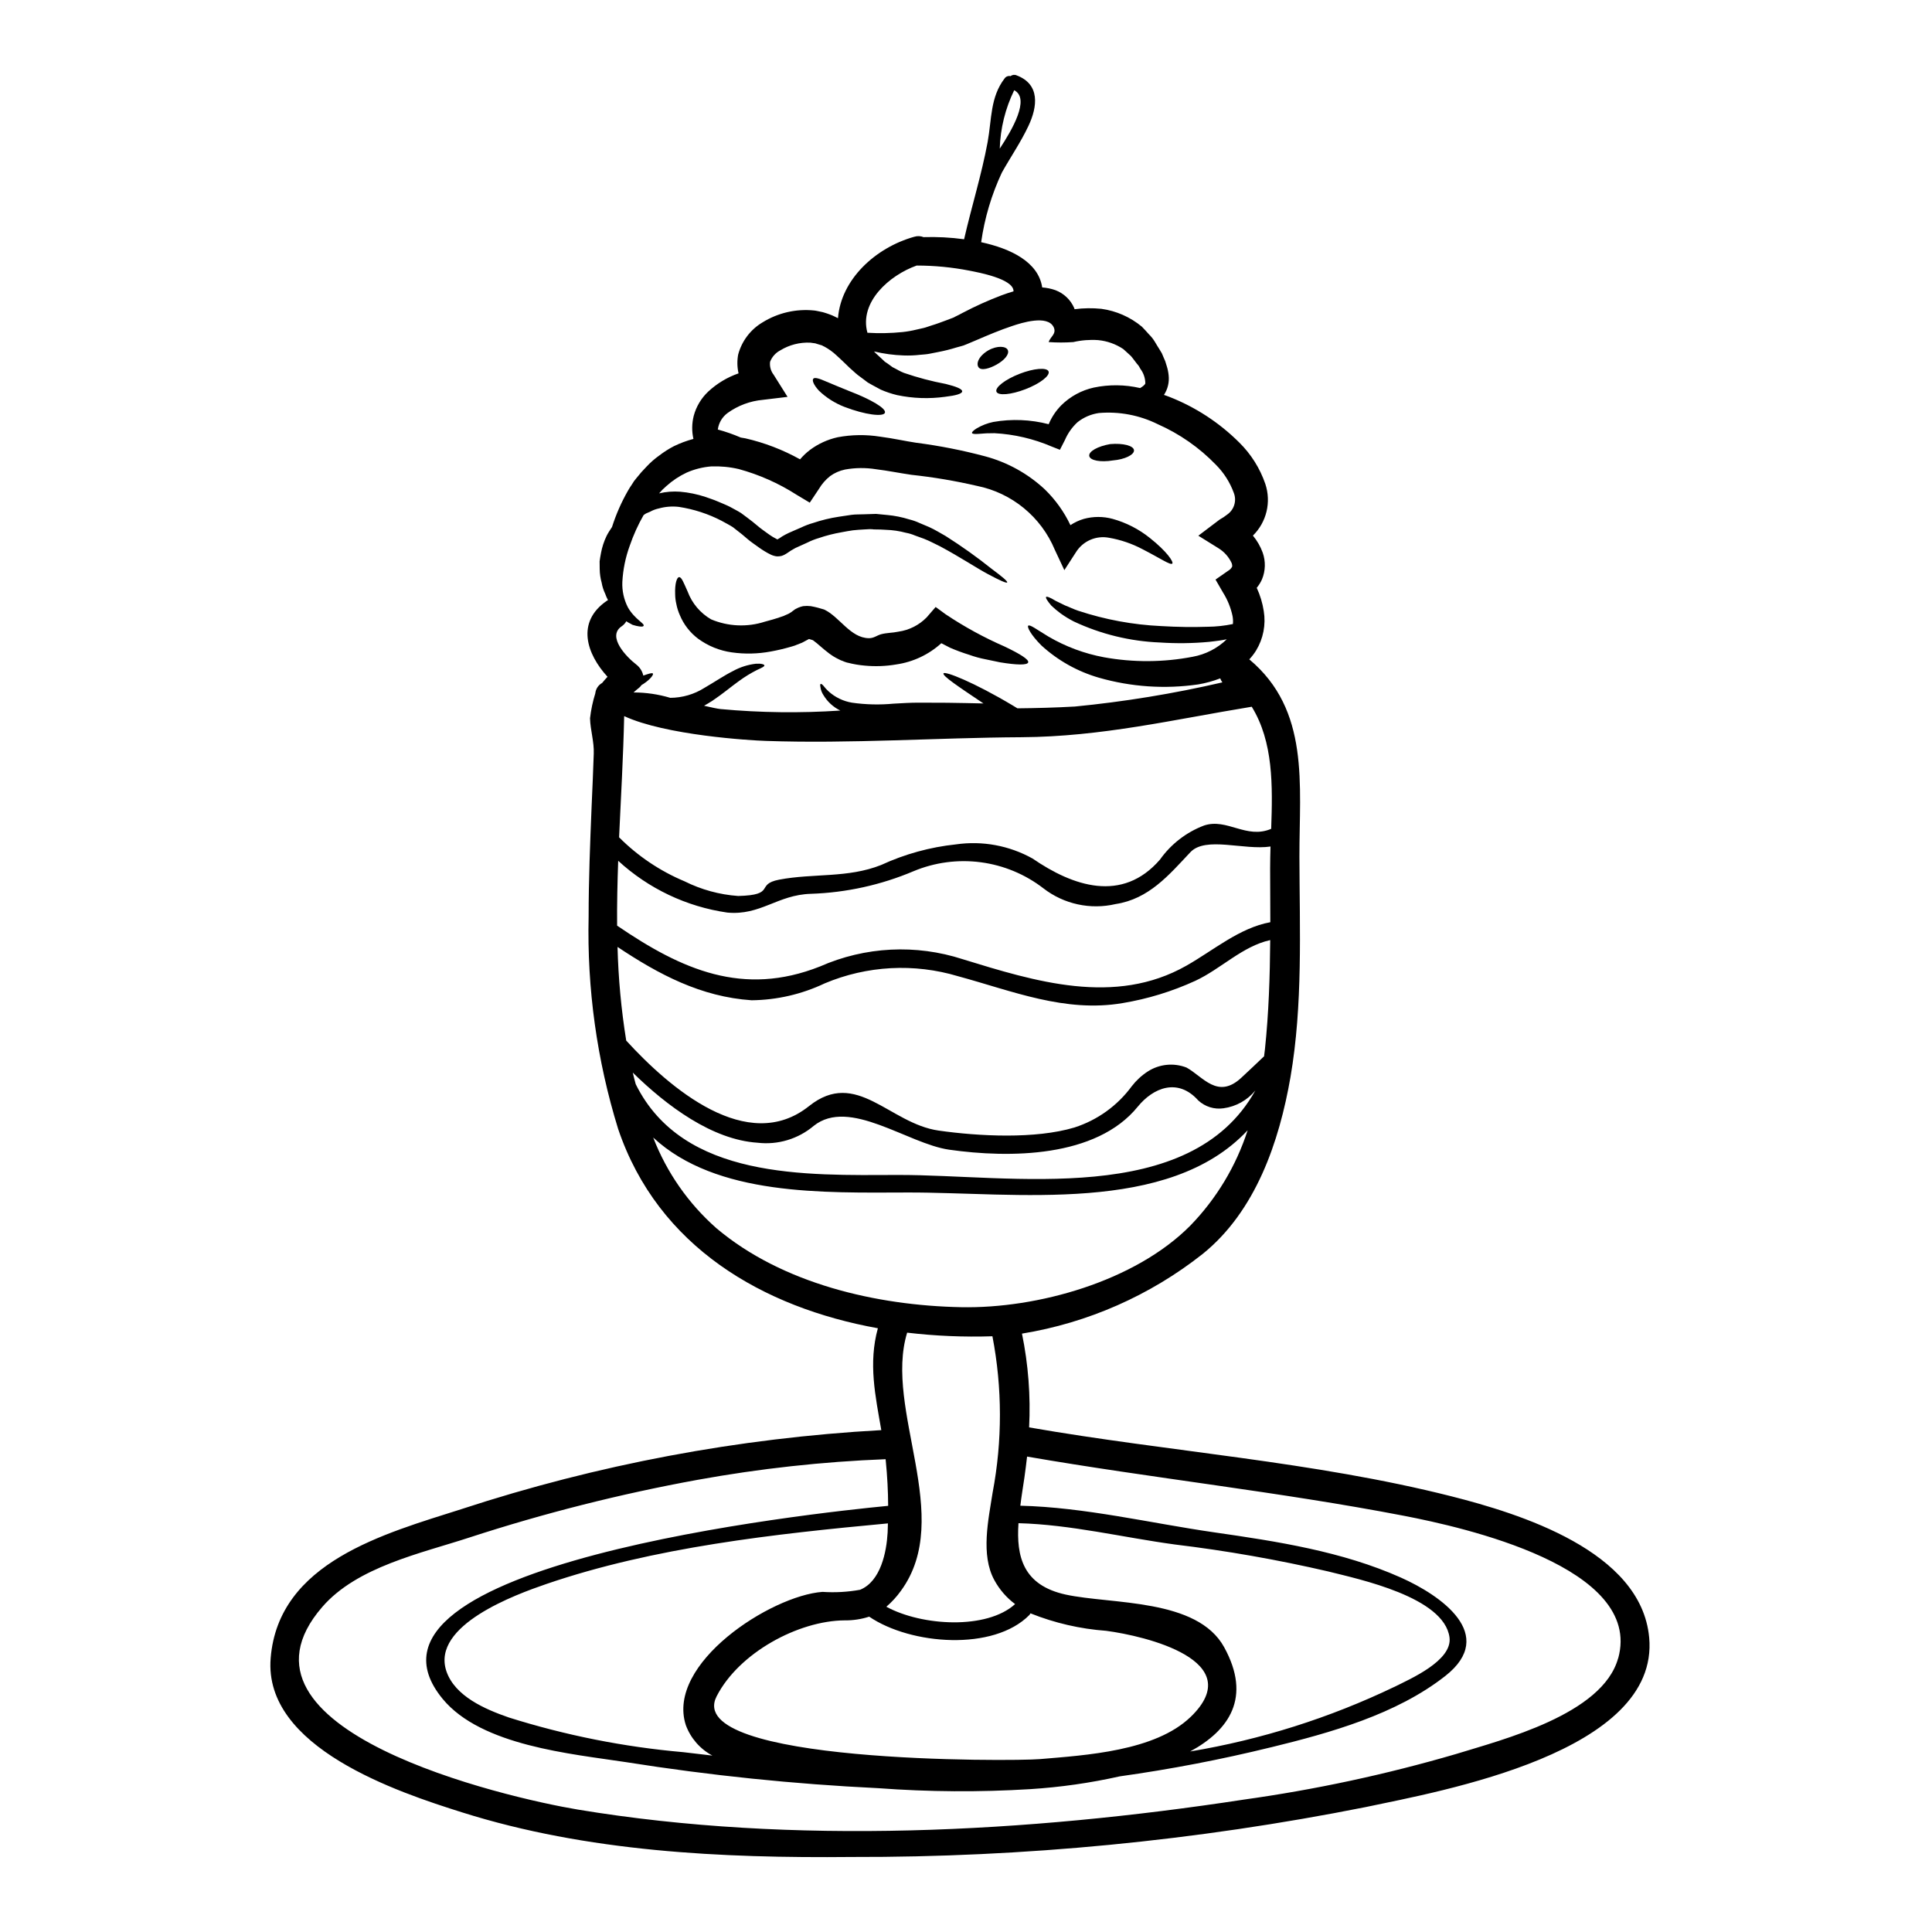 <?xml version="1.0" encoding="UTF-8"?>
<!-- Uploaded to: ICON Repo, www.svgrepo.com, Generator: ICON Repo Mixer Tools -->
<svg fill="#000000" width="800px" height="800px" version="1.1" viewBox="144 144 512 512" xmlns="http://www.w3.org/2000/svg">
 <g>
  <path d="m445.73 240.88 0.051 0.129c0-0.027-0.074-0.105-0.074-0.105l-0.129-0.18-0.289-0.336c-0.363-0.465-0.723-0.934-1.086-1.426-0.344-0.477-0.754-0.902-1.215-1.27-0.414-0.395-0.855-0.789-1.297-1.18-1.996-1.336-4.297-2.156-6.691-2.379-2.203-0.152-4.418 0.023-6.57 0.52-2.176 0.152-4.356 0.152-6.527 0 0.418-1.398 2.176-2.172 1.324-3.961-1.633-3.34-8.57-1.113-10.949-0.312-3.285 1.086-6.5 2.461-9.633 3.805-0.855 0.363-1.68 0.723-2.512 1.059l-0.789 0.312-0.621 0.18-1.238 0.34c-1.598 0.5-3.227 0.906-4.871 1.219-0.789 0.152-1.602 0.312-2.363 0.465-0.758 0.152-1.574 0.18-2.363 0.262l0.004-0.004c-1.469 0.176-2.945 0.234-4.422 0.18-2.644-0.09-5.273-0.445-7.848-1.062 0.129 0.129 0.262 0.289 0.395 0.418 0.566 0.516 1.113 1.035 1.68 1.551l0.789 0.75 0.699 0.465c0.465 0.34 0.906 0.648 1.348 0.984 1.035 0.492 1.992 1.141 3.055 1.527 3.617 1.242 7.316 2.219 11.074 2.926 2.82 0.699 4.375 1.348 4.328 1.969-0.047 0.621-1.633 1.086-4.508 1.426h0.004c-4.238 0.586-8.547 0.438-12.734-0.441-1.48-0.355-2.93-0.84-4.328-1.449-0.75-0.395-1.527-0.832-2.301-1.242l-1.18-0.672-0.883-0.672-1.84-1.371-0.102-0.105-0.262-0.203-0.23-0.207-0.492-0.441-0.957-0.855c-1.18-1.113-2.383-2.332-3.496-3.312v-0.008c-0.973-0.91-2.059-1.695-3.234-2.328-0.211-0.082-0.41-0.184-0.598-0.309-0.285-0.105-0.828-0.234-1.215-0.363l-0.645-0.207c0.129 0.051-0.207-0.027-0.312-0.027-0.293-0.059-0.586-0.102-0.883-0.129-2.82-0.145-5.617 0.57-8.023 2.047-1.234 0.648-2.191 1.723-2.691 3.027-0.148 1.227 0.195 2.465 0.957 3.441l3.676 5.848-6.551 0.789c-3.359 0.305-6.574 1.5-9.316 3.469-1.438 1.047-2.383 2.637-2.617 4.398 2.078 0.559 4.113 1.27 6.086 2.125 0.395 0.078 0.789 0.129 1.215 0.207 5.074 1.16 9.953 3.035 14.496 5.566 0.781-0.922 1.66-1.754 2.617-2.488 2.184-1.629 4.688-2.777 7.352-3.367 3.715-0.695 7.523-0.746 11.258-0.152 3.422 0.441 6.656 1.18 9.5 1.605 6.172 0.793 12.289 1.996 18.301 3.598 5.945 1.586 11.406 4.617 15.895 8.824 2.781 2.719 5.059 5.91 6.727 9.422 1.09-0.727 2.285-1.285 3.543-1.656 2.508-0.688 5.156-0.688 7.664 0 3.574 0.996 6.91 2.703 9.809 5.023 4.609 3.652 6.367 6.394 5.981 6.809-0.465 0.516-3.055-1.32-7.894-3.805h-0.004c-2.773-1.469-5.758-2.492-8.852-3.027-3.449-0.668-6.953 0.867-8.801 3.856l-3.055 4.723-2.512-5.359c-3.633-8.754-11.387-15.121-20.68-16.98-5.707-1.32-11.492-2.297-17.316-2.922-3.367-0.492-6.367-1.113-9.371-1.477-2.742-0.441-5.535-0.418-8.266 0.078-1.43 0.301-2.781 0.898-3.961 1.758-1.172 0.938-2.164 2.074-2.93 3.367l-2.434 3.648-3.543-2.121h0.004c-4.719-3.019-9.871-5.305-15.273-6.781-2.391-0.559-4.844-0.793-7.297-0.703-2.242 0.18-4.438 0.73-6.5 1.633-1.961 0.918-3.773 2.121-5.383 3.57-0.699 0.598-1.348 1.246-1.941 1.941 1.824-0.43 3.699-0.578 5.566-0.438 2.277 0.195 4.523 0.656 6.691 1.371 1.062 0.395 2.176 0.723 3.211 1.18s1.969 0.789 3.258 1.426c0.984 0.566 1.996 1.035 3.004 1.68 1.012 0.75 2.125 1.574 3.055 2.305 0.93 0.73 1.785 1.527 2.668 2.144 0.883 0.617 1.68 1.27 2.715 1.895 0.492 0.285 0.855 0.488 1.18 0.645l0.004 0.004c0.43-0.238 0.844-0.5 1.242-0.789 0.586-0.352 1.191-0.672 1.812-0.961 1.062-0.492 2.125-0.906 3.148-1.371v0.004c1.047-0.512 2.137-0.93 3.258-1.246 2.227-0.75 4.512-1.305 6.832-1.656 1.113-0.152 2.199-0.336 3.289-0.492s2.172-0.102 3.258-0.152c1.086-0.051 2.227-0.078 3.312-0.105 0.984 0.105 1.992 0.184 2.953 0.289l0.004-0.004c1.996 0.184 3.965 0.582 5.879 1.184 0.934 0.227 1.844 0.547 2.715 0.957 0.855 0.363 1.684 0.695 2.512 1.059 1.605 0.723 3.031 1.633 4.43 2.41h-0.004c4.203 2.664 8.254 5.555 12.141 8.66 2.793 2.074 4.269 3.312 4.117 3.602-0.152 0.289-1.945-0.52-5.051-2.176s-7.348-4.504-12.711-7.375c-1.371-0.648-2.754-1.426-4.293-2.019-0.789-0.285-1.574-0.57-2.363-0.855-0.77-0.332-1.578-0.574-2.406-0.727-1.723-0.465-3.496-0.73-5.277-0.785-0.984-0.074-1.969-0.102-2.977-0.102-0.027 0 0.254-0.051 0.125-0.051h-0.051l-0.074 0.051h-0.238l-0.363-0.051-0.723-0.027-1.477 0.078c-1.012 0.078-2.019 0.102-3.004 0.23s-2.019 0.34-3.027 0.52h0.004c-2.031 0.352-4.031 0.859-5.984 1.527-1.062 0.309-2.09 0.715-3.078 1.215-1.035 0.465-2.098 0.957-3.148 1.426-0.262 0.129-0.828 0.465-1.215 0.695-0.465 0.289-0.789 0.594-1.684 1.086l-0.004 0.004c-0.273 0.137-0.559 0.25-0.852 0.336-0.375 0.074-0.758 0.109-1.137 0.102-0.547-0.059-1.078-0.211-1.574-0.438-0.617-0.293-1.211-0.621-1.789-0.98-1.008-0.598-2.098-1.453-3.106-2.148-1.008-0.695-1.867-1.527-2.793-2.277-0.789-0.621-1.605-1.266-2.41-1.891-0.906-0.594-1.969-1.113-2.926-1.656v-0.004c-3.57-1.863-7.43-3.121-11.414-3.727-1.77-0.203-3.562-0.066-5.281 0.414-0.805 0.168-1.582 0.457-2.301 0.855l-1.086 0.469v-0.004c-0.238 0.137-0.465 0.293-0.676 0.465-1.469 2.57-2.691 5.277-3.652 8.078-1.133 3.094-1.797 6.34-1.969 9.629-0.098 2.332 0.41 4.652 1.477 6.731 1.785 3.148 4.582 4.328 4.144 4.891-0.105 0.262-0.789 0.262-1.945 0-0.285-0.078-0.594-0.152-0.957-0.262-0.34-0.18-0.723-0.395-1.18-0.645-0.152-0.078-0.336-0.207-0.492-0.312v0.004c-0.297 0.543-0.723 1.004-1.242 1.344-3.984 2.719 1.375 8.207 3.887 10.121h-0.004c0.949 0.727 1.609 1.762 1.863 2.93 1.453-0.492 2.305-0.789 2.539-0.547 0.23 0.238-0.52 1.426-2.41 2.691-0.18 0.129-0.395 0.262-0.594 0.367v-0.004c-0.168 0.25-0.367 0.473-0.594 0.672-0.543 0.418-1.035 0.859-1.527 1.297v-0.004c3.297 0 6.574 0.48 9.734 1.426 3.207-0.016 6.344-0.93 9.051-2.641 2.719-1.574 5.231-3.285 7.562-4.453 1.867-1.027 3.914-1.688 6.031-1.938 1.477-0.102 2.25 0.152 2.301 0.441 0.051 0.289-0.723 0.645-1.969 1.215-1.664 0.84-3.258 1.816-4.762 2.922-1.941 1.371-4.191 3.312-7.086 5.254-0.672 0.441-1.398 0.855-2.172 1.297 1.918 0.441 3.496 0.789 4.371 0.879h0.004c10.551 0.973 21.164 1.105 31.734 0.395-1.859-0.906-3.418-2.332-4.481-4.106-0.418-0.629-0.688-1.348-0.785-2.094-0.105-0.492-0.078-0.789 0.051-0.855 0.129-0.066 0.395 0.102 0.723 0.465 0.418 0.551 0.887 1.062 1.398 1.527 1.738 1.562 3.883 2.594 6.188 2.977 3.652 0.52 7.352 0.605 11.02 0.258 2.148-0.102 4.43-0.285 6.938-0.262 2.363 0 4.762 0.027 7.246 0.027 3.34 0.051 6.551 0.102 9.633 0.18-6.629-4.453-10.949-7.324-10.586-7.973 0.363-0.648 7.973 2.305 18.355 8.516l1.238 0.75c5.023-0.051 10.07-0.18 15.094-0.469v0.008c13.199-1.281 26.297-3.426 39.215-6.418-0.242-0.32-0.438-0.68-0.57-1.062-1.891 0.73-3.852 1.27-5.848 1.605-8.805 1.277-17.777 0.668-26.324-1.785-5.652-1.637-10.855-4.551-15.199-8.52-2.898-2.898-3.856-4.945-3.519-5.254 0.441-0.395 2.148 0.934 5.356 2.875h0.004c4.547 2.664 9.523 4.519 14.703 5.484 7.785 1.41 15.762 1.367 23.531-0.129 3.406-0.617 6.551-2.231 9.035-4.637-0.648 0.129-1.297 0.254-1.891 0.336-0.961 0.156-1.891 0.23-2.902 0.363l0.004-0.004c-4.293 0.395-8.613 0.445-12.914 0.16-7.906-0.312-15.668-2.207-22.828-5.566-1.227-0.625-2.402-1.344-3.519-2.148-0.855-0.633-1.668-1.316-2.438-2.047-1.086-1.266-1.574-2.094-1.398-2.301s1.09 0.129 2.512 1.012c0.699 0.336 1.574 0.746 2.539 1.238 1.059 0.395 2.199 0.984 3.543 1.426v-0.004c7.074 2.336 14.434 3.695 21.875 4.039 4.371 0.262 8.57 0.312 12.348 0.18v0.004c2.246-0.023 4.488-0.266 6.691-0.727 0.066-0.719 0.031-1.441-0.105-2.148-0.469-2.195-1.316-4.289-2.512-6.188l-1.992-3.445 3.391-2.363v0.004c0.414-0.242 0.754-0.59 0.984-1.008 0.051-0.156 0.102-0.34-0.078-0.961-0.758-1.664-2.004-3.062-3.57-4.012l-5.281-3.285 5.644-4.273c0.711-0.391 1.387-0.84 2.019-1.344 1.812-1.266 2.539-3.602 1.758-5.672-1.02-2.82-2.644-5.383-4.762-7.508-4.398-4.551-9.641-8.207-15.43-10.766-4.828-2.387-10.219-3.406-15.582-2.949-2.074 0.293-4.031 1.133-5.668 2.434-1.434 1.32-2.57 2.93-3.34 4.723l-1.324 2.586-2.172-0.855h0.004c-4.809-2.062-9.945-3.262-15.172-3.543-1.418-0.016-2.836 0.043-4.246 0.184-1.035 0.078-1.629 0-1.707-0.23-0.078-0.23 0.34-0.672 1.215-1.215v-0.004c1.363-0.805 2.852-1.383 4.402-1.707 4.887-0.859 9.902-0.656 14.703 0.594 0.785-1.883 1.93-3.598 3.367-5.047 2.363-2.324 5.336-3.941 8.574-4.66 4.059-0.852 8.258-0.809 12.297 0.129 0.695-0.418 1.266-0.859 1.371-1.242-0.012-1.383-0.465-2.727-1.297-3.832zm135.32 337.07c2.793 30.492-54.902 40.668-75.227 44.965-44.828 8.898-90.434 13.32-136.14 13.203-34.43 0.336-70.098-1.375-103.18-11.809-17.031-5.359-52.742-17.164-50.773-40.898 2.07-25.469 30.156-32.98 50.633-39.5v-0.004c35.992-11.785 73.375-18.816 111.19-20.91-1.574-9.086-3.469-17.711-0.906-26.996-30.426-5.481-58.254-21.539-68.84-52.836-5.621-18.195-8.258-37.184-7.816-56.223 0-9.734 0.395-19.441 0.789-29.145 0.207-4.684 0.418-9.371 0.57-14.055 0.129-3.184-0.906-6.238-0.984-9.395 0.258-2.242 0.723-4.449 1.395-6.602 0.117-1.16 0.793-2.191 1.816-2.758 0.441-0.547 0.93-1.113 1.422-1.633-5.539-6.031-8.41-14.496-0.18-20.137 0.105-0.078 0.207-0.105 0.312-0.18h-0.004c-0.297-0.539-0.547-1.102-0.746-1.684-0.445-0.93-0.758-1.914-0.934-2.926-0.328-1.172-0.504-2.379-0.52-3.598 0-0.672 0-1.375-0.023-2.07 0.074-0.699 0.23-1.426 0.363-2.176h-0.004c0.293-1.59 0.797-3.129 1.5-4.582 0.395-0.789 0.906-1.551 1.426-2.332 1.066-3.352 2.484-6.578 4.231-9.633 0.312-0.566 0.672-1.109 1.062-1.68l0.543-0.855 0.723-0.906h0.004c0.805-1.023 1.668-2 2.586-2.926 1.02-1.094 2.148-2.082 3.363-2.949 1.215-0.93 2.504-1.754 3.859-2.461 1.668-0.812 3.41-1.461 5.203-1.941-0.453-2.012-0.426-4.106 0.078-6.109 0.66-2.465 1.996-4.695 3.856-6.445 2.312-2.144 5.047-3.789 8.027-4.82-0.375-1.633-0.41-3.324-0.105-4.973 0.953-3.586 3.277-6.652 6.469-8.543 4.07-2.523 8.855-3.629 13.621-3.148 0.594 0.051 1.215 0.23 1.812 0.336h-0.004c0.352 0.062 0.695 0.148 1.035 0.262l0.645 0.207c0.441 0.18 0.789 0.254 1.324 0.492 0.535 0.234 1.035 0.492 1.551 0.746 0.789-10.199 9.84-18.688 20.242-21.586v0.004c0.801-0.246 1.656-0.211 2.434 0.102 3.59-0.109 7.184 0.078 10.746 0.566 1.969-8.617 4.633-17.082 6.238-25.754 1.109-6.109 0.672-11.906 4.504-16.879h-0.004c0.352-0.504 0.98-0.742 1.574-0.594 0.453-0.375 1.078-0.457 1.609-0.207 6.211 2.332 5.617 8.207 3.078 13.512-2.019 4.269-4.684 8.129-6.988 12.246-2.738 5.844-4.586 12.062-5.488 18.453 7.871 1.707 15.164 5.254 16.176 11.984l0.004 0.004c1.191 0.082 2.367 0.328 3.496 0.723 2.238 0.844 4.043 2.562 4.992 4.762 0.027 0.078 0.051 0.18 0.078 0.285 2.363-0.309 4.75-0.34 7.117-0.102 3.941 0.543 7.656 2.18 10.719 4.723 0.645 0.645 1.242 1.32 1.84 1.992h-0.004c0.625 0.598 1.164 1.277 1.609 2.016 0.395 0.699 0.855 1.398 1.266 2.07l0.312 0.52 0.152 0.262 0.078 0.102 0.129 0.285c0.023 0.051 0.414 0.984 0.414 0.984l0.395 0.906 0.395 1.27c0.266 0.824 0.438 1.672 0.52 2.535 0.191 1.809-0.246 3.629-1.246 5.152 0.469 0.152 0.934 0.312 1.375 0.492 6.961 2.715 13.285 6.84 18.578 12.117 3.121 3.074 5.488 6.832 6.91 10.977 1.609 4.82 0.332 10.133-3.289 13.695 1.113 1.34 1.992 2.863 2.59 4.504 0.816 2.301 0.754 4.824-0.184 7.082-0.355 0.812-0.828 1.57-1.395 2.254 0.906 1.949 1.531 4.016 1.859 6.141 0.598 3.613-0.121 7.32-2.019 10.457-0.523 0.844-1.133 1.633-1.809 2.359 16.102 13.484 13.254 33.133 13.281 52.312 0.051 19.418 0.934 39.164-2.363 58.371-2.981 17.16-9.215 35.566-23.297 46.906-13.906 10.98-30.375 18.242-47.863 21.098 1.676 8.172 2.312 16.52 1.891 24.848 37.07 6.473 75.328 9.008 111.85 18.25 18.074 4.582 50.352 14.469 52.469 37.426zm-8.207 5.512c6.691-24.23-41.328-34.762-56.68-37.742-33.16-6.391-66.758-9.965-99.977-15.711-0.207 1.836-0.441 3.672-0.699 5.512-0.363 2.488-0.789 5-1.086 7.508 17.086 0.418 34.43 4.609 51.277 7.043 16.746 2.41 34.016 5.051 49.594 12.012 10.48 4.684 25.68 15.113 11.754 26.062-12.988 10.199-30.469 15.066-46.262 18.926l0.004-0.008c-13.199 3.238-26.559 5.805-40.016 7.688-7.82 1.754-15.766 2.887-23.762 3.391-13.402 0.82-26.84 0.734-40.227-0.258-22.371-1.078-44.664-3.375-66.785-6.887-14.562-2.223-38.414-4.328-48.664-16.77-29.355-35.645 98.18-49.258 118.06-51.168-0.023-3.938-0.23-7.871-0.621-11.809-0.031-0.184-0.047-0.363-0.055-0.547-16.707 0.652-33.348 2.481-49.801 5.461-20.469 3.731-40.66 8.832-60.441 15.273-12.867 4.219-29.82 7.742-39.062 18.434-28.32 32.691 48.766 50.527 67.742 53.684 57.102 9.473 119.15 6.109 176.3-2.613l0.004-0.004c19.051-2.648 37.887-6.691 56.352-12.086 12.379-3.824 38.887-10.484 43.027-25.387zm-59.328 7.586c4.191-2.121 15.426-6.938 14.621-13.121-1.422-10.695-24.008-15.43-32.043-17.449l0.004-0.004c-13.453-3.125-27.062-5.519-40.77-7.172-13.75-1.863-27.551-5.277-41.418-5.641-0.594 8.824 1.18 16.438 12.527 18.922 12.203 2.641 34.84 0.934 41.984 13.953 7.301 13.281 1.375 21.977-9.004 27.617v0.004c18.742-3.129 36.949-8.887 54.078-17.109zm-32.637-227.4c0.395-11.441 0.594-23.012-5.152-32.355-20.73 3.391-39.707 7.945-61.035 8.078-22.434 0.125-45.223 1.758-67.637 0.98-4.297-0.125-26.715-1.5-37.641-6.574-0.23 10.629-0.855 21.355-1.348 32.121l0.004 0.004c4.965 4.981 10.859 8.938 17.344 11.656 4.438 2.215 9.266 3.535 14.211 3.887 10.234-0.262 4.402-3.082 10.871-4.328 9.141-1.734 18.145-0.363 27.023-3.887 6.266-2.894 12.965-4.738 19.828-5.461 6.996-1.008 14.125 0.312 20.297 3.754 10.629 7.301 23.734 11.883 33.777 0.262v-0.004c2.906-4.09 6.961-7.227 11.652-9.008 6.109-2.047 11.23 3.699 17.805 0.875zm-0.23 24.746c0-4.762-0.027-9.523-0.051-14.289 0-1.891 0.051-3.828 0.102-5.769-7.016 1.059-17.211-2.797-21.254 1.527-5.668 6.031-10.977 12.371-19.777 13.719h-0.004c-6.684 1.566-13.723 0.035-19.152-4.168-4.828-3.727-10.555-6.109-16.602-6.906-6.047-0.797-12.199 0.023-17.824 2.375-8.609 3.644-17.816 5.672-27.16 5.984-8.93 0.254-13.332 5.82-22.234 4.969v-0.004c-10.781-1.562-20.84-6.344-28.863-13.715-0.203 5.746-0.336 11.465-0.285 17.188 0.023 0.023 0.051 0.023 0.078 0.051 17.082 11.648 33.285 18.84 53.684 10.77h0.004c11.945-5.281 25.422-5.961 37.844-1.918 19.129 5.875 40.277 12.477 59.254 1.707 7.176-4.062 14.035-10.016 22.242-11.52zm-1.426 33.676c1.012-9.629 1.324-19.285 1.398-28.938-7.379 1.629-13.074 7.648-19.855 10.797-6.137 2.812-12.625 4.801-19.285 5.906-15.25 2.586-29.172-3.211-43.566-7.121-11.648-3.496-24.148-2.828-35.359 1.891-6.055 2.875-12.66 4.402-19.359 4.477-13.434-0.906-24.594-6.832-35.543-14.133 0.211 8.316 0.98 16.609 2.305 24.824 11.465 12.527 32.121 30.391 48.457 17.344 12.594-10.039 21.254 4.637 34.348 6.5 10.586 1.504 25.586 2.301 36.008-0.828v-0.004c6.07-1.953 11.371-5.769 15.148-10.91 1.191-1.543 2.633-2.875 4.269-3.934 3.051-1.957 6.852-2.34 10.234-1.035 4.371 2.383 8.266 8.566 14.562 2.691 1.996-1.84 3.938-3.703 5.902-5.566 0.023-0.027 0.078-0.027 0.102-0.051 0.082-0.637 0.16-1.258 0.234-1.91zm-19.773 46.727c6.934-7.144 12.133-15.789 15.191-25.266-20.941 22.434-61.738 16.414-90.078 16.492-22.234 0.051-50.656 1.008-67.457-14.562 3.578 9.246 9.332 17.492 16.773 24.047 17.422 14.699 42.426 20.469 64.816 20.91 20.215 0.406 46.102-6.844 60.754-21.621zm17.238-35.816v-0.004c-2.113 2.59-5.129 4.277-8.438 4.727-2.43 0.359-4.891-0.402-6.691-2.07-5.438-6.086-11.957-3.367-16.047 1.656-11 13.535-33.988 13.664-49.961 11.391-11.02-1.574-26.43-13.875-35.906-6.316h0.004c-4.137 3.488-9.527 5.106-14.898 4.469-12.008-0.789-24.008-9.711-33.062-18.586 0.254 1.035 0.492 2.07 0.789 3.078 12.527 25.289 44.988 24.129 69.555 24.051 29.77-0.09 77.367 8.688 94.656-22.406zm-17.16 166.03c15.477-14.957-12.039-21.461-22.367-22.828-6.891-0.5-13.664-2.062-20.074-4.633-0.105 0.129-0.156 0.289-0.262 0.414-9.473 9.656-31.426 7.973-42.477 0.469v-0.004c-2.09 0.68-4.273 1.012-6.473 0.984-12.324 0.074-28.086 8.621-33.965 20.137-9.094 17.812 78.555 17.258 85.703 16.629 12.109-1.031 30.516-2.094 39.914-11.176zm-50.582-415.62c3.262-4.973 8.129-13.258 3.828-15.48-2.356 4.832-3.664 10.109-3.828 15.48zm3.648 37.816v-0.129c-0.152-3.234-9.395-4.891-11.699-5.356-4.574-0.891-9.227-1.344-13.891-1.348h-0.078c-7.273 2.586-15.273 9.707-13.047 17.805v0.004c3.098 0.191 6.207 0.129 9.293-0.184 1.238-0.133 2.465-0.348 3.676-0.645 0.648-0.156 1.297-0.289 1.945-0.441 0.648-0.152 1.348-0.441 2.019-0.645 1.344-0.395 2.754-0.934 4.215-1.477l1.09-0.418 0.414-0.152 0.027-0.027 0.074-0.023 0.156-0.051 0.254-0.156c0.699-0.336 1.426-0.695 2.125-1.086h0.004c3.316-1.742 6.734-3.281 10.234-4.609 1.043-0.387 2.102-0.75 3.184-1.059zm0.418 347.89v0.004c-2.266-1.691-4.141-3.856-5.492-6.34-3.676-6.691-1.574-16.074-0.465-23.195 2.598-13.695 2.582-27.754-0.051-41.441-7.543 0.246-15.098-0.074-22.598-0.957-6.238 20.426 12.629 48.848-1.633 68.387-1.117 1.566-2.422 2.992-3.879 4.246 9.445 5.148 26.633 6.109 34.117-0.699zm-33.781-18.922c0.027-0.789 0.051-1.633 0.078-2.461-29.977 2.793-62.02 6.297-90.621 16.098-7.894 2.719-30.441 10.848-26.402 23.039 2.25 6.691 10.352 10.148 16.488 12.273l-0.004 0.004c15.055 4.746 30.582 7.836 46.309 9.215 2.562 0.285 5.152 0.594 7.715 0.906-3.262-1.738-5.769-4.613-7.043-8.078-5.305-16.336 22.574-34.32 36.211-35.305 3.332 0.223 6.684 0.035 9.969-0.559 5.488-2.238 7.016-10.055 7.297-15.129z"/>
  <path d="m444.52 263.35c0.051 1.18-2.461 2.41-5.59 2.668-3.262 0.543-6.059 0.023-6.266-1.18-0.207-1.203 2.277-2.59 5.543-3.148 3.438-0.305 6.273 0.445 6.312 1.66z"/>
  <path d="m421.87 242.41c0.492 1.113-2.227 3.234-6.086 4.723-3.856 1.488-7.273 1.785-7.715 0.672-0.441-1.113 2.277-3.234 6.086-4.723 3.805-1.488 7.246-1.762 7.715-0.672z"/>
  <path d="m410.32 315.38c4.113 1.969 6.391 3.418 6.16 4.164-0.23 0.746-2.926 0.723-7.453-0.023-1.141-0.23-2.41-0.492-3.777-0.789h-0.004c-1.508-0.285-2.988-0.695-4.43-1.215-1.695-0.523-3.363-1.137-4.992-1.84-0.75-0.395-1.574-0.789-2.363-1.215-3.324 3.012-7.469 4.969-11.906 5.617-2.785 0.48-5.625 0.586-8.438 0.312-1.488-0.133-2.957-0.383-4.402-0.754l-0.262-0.051-0.621-0.207-0.441-0.18 0.004-0.004c-0.379-0.117-0.742-0.273-1.09-0.465-0.496-0.234-0.977-0.5-1.445-0.785-0.441-0.262-0.699-0.492-1.062-0.723-1.84-1.375-3.262-2.793-4.117-3.367-0.18-0.207-0.254-0.102-0.285-0.207l-0.078-0.023-0.336-0.105-0.594-0.18-0.234 0.129c-0.543 0.312-1.086 0.598-1.602 0.855l-1.527 0.598-0.363 0.152-0.34 0.102-0.152 0.051-0.621 0.184c-1.73 0.504-3.484 0.918-5.254 1.238-3.426 0.645-6.934 0.727-10.383 0.234-3.211-0.449-6.258-1.688-8.879-3.598-2.156-1.613-3.84-3.777-4.867-6.262-0.426-0.945-0.738-1.938-0.93-2.953-0.195-0.824-0.301-1.664-0.312-2.512-0.129-3.027 0.492-4.582 1.035-4.609 0.672-0.051 1.215 1.477 2.277 3.832l0.004 0.004c1.152 3.098 3.348 5.695 6.211 7.352 4.519 1.902 9.57 2.121 14.234 0.617 1.375-0.363 2.691-0.723 4.402-1.32l0.594-0.207h0.027c0.012 0 0.023-0.012 0.023-0.023h0.027l0.078-0.027c-0.027 0-0.027 0.027-0.051 0 0.102-0.051 0.23-0.102 0.23-0.102l0.906-0.395 0.672-0.395 1.062-0.789c0.102-0.051 0.125-0.078 0.285-0.156 0.203-0.117 0.41-0.219 0.625-0.309 0.41-0.168 0.832-0.301 1.266-0.395 0.672-0.078 1.348-0.078 2.019 0l1.035 0.207c0.289 0.055 0.574 0.121 0.855 0.207l1.629 0.469c4.117 1.891 6.961 7.559 11.91 7.609 1.32 0 2.019-0.695 3.18-1.035 1.504-0.414 3.109-0.363 4.637-0.695v-0.004c2.844-0.398 5.473-1.73 7.477-3.781l2.383-2.754 2.691 1.969v-0.004c4.957 3.312 10.203 6.176 15.672 8.555z"/>
  <path d="m411.1 236.82c0.414 1.141-1.035 2.719-3.004 3.805-1.734 0.984-4.039 1.707-4.762 0.723-0.723-0.984 0-2.977 2.59-4.504 2.383-1.344 4.762-1.133 5.176-0.023z"/>
  <path d="m369.39 247.77c5.254 2.019 9.605 4.481 9.113 5.644-0.441 1.062-5.117 0.57-10.77-1.605-2.504-0.977-4.793-2.434-6.731-4.297-1.371-1.504-1.84-2.691-1.473-3.148 0.367-0.457 1.652-0.023 3.363 0.723 1.707 0.75 3.988 1.648 6.496 2.684z"/>
  <path d="m351.71 307.15c0 0.012-0.012 0.023-0.023 0.023z"/>
 </g>
</svg>